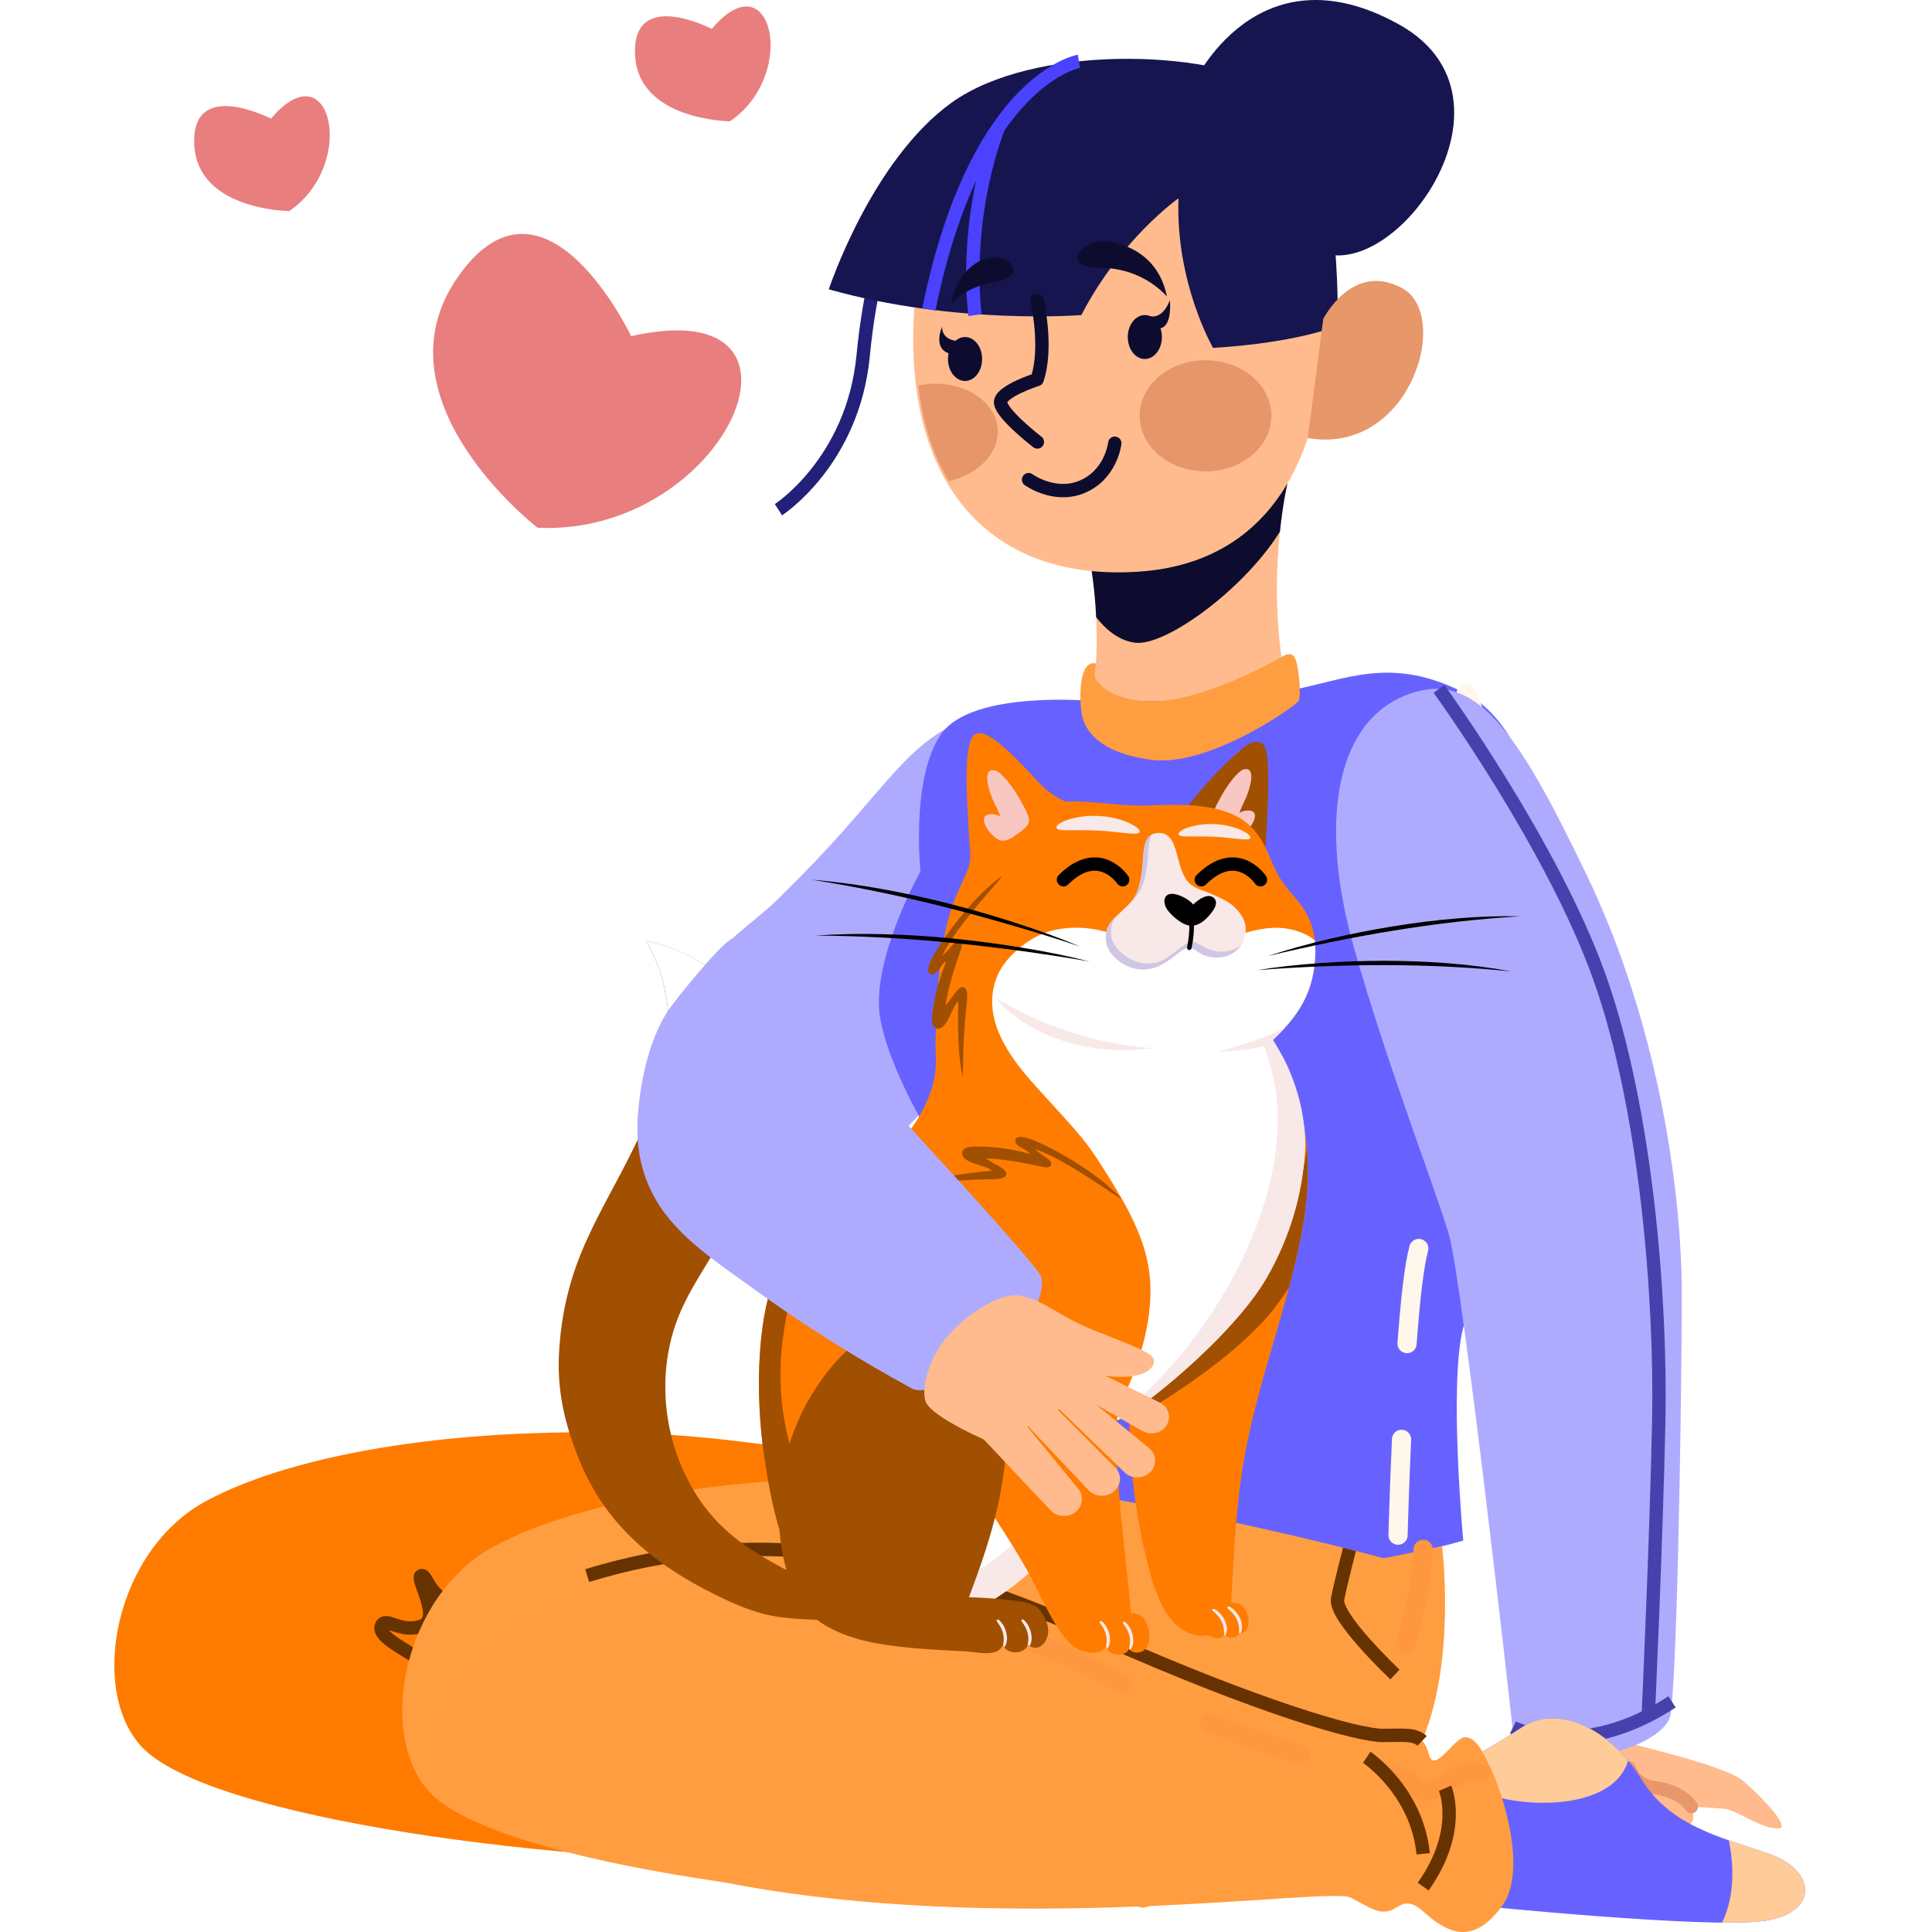 <?xml version="1.0" encoding="UTF-8"?> <svg xmlns="http://www.w3.org/2000/svg" width="169" height="169" viewBox="0 0 169 169" fill="none"><rect x="0" y="0" width="169" height="169" fill="#808080" stroke="none"/><g clip-path="url(#clip0_30_3370)"><rect width="169" height="169" fill="white"></rect><path d="M62.264 2.529C67.475 -3.677 69.887 6.475 63.863 10.61C63.863 10.61 55.766 10.553 55.55 4.739C55.33 -1.072 62.264 2.529 62.264 2.529Z" fill="#E97E7E"></path><path d="M23.706 10.382C28.916 4.177 31.328 14.328 25.305 18.464C25.305 18.464 17.208 18.407 16.991 12.593C16.767 6.782 23.706 10.382 23.706 10.382Z" fill="#E97E7E"></path><path d="M55.208 29.405C73.1 25.357 63.548 46.951 47.024 46.165C47.024 46.165 32.505 34.977 40.07 24.199C47.639 13.417 55.208 29.405 55.208 29.405Z" fill="#E97E7E"></path><path d="M80.144 16.216C80.144 16.216 76.654 19.212 75.504 31.122C74.607 40.389 68.094 44.585 68.094 44.585" stroke="#23207A" stroke-width="1.168" stroke-miterlimit="10"></path><path d="M91.769 76.296C92.871 68.872 89.308 60.699 83.938 63.13C78.694 65.499 76.996 69.928 68.497 78.192C64.657 82.517 47.992 90.329 70.563 103.378C80.452 102.927 90.736 83.273 91.769 76.296Z" fill="#AEABFF"></path><path d="M100.751 136.26C100.751 136.26 102.494 143.377 98.138 150.387C93.782 157.398 88.013 162.495 69.017 162.814C50.024 163.133 18.161 159.202 12.32 152.723C7.74 147.642 10.091 135.553 18.055 131.285C26.018 127.02 40.678 124.68 57.035 125.425C73.392 126.169 95.894 132.348 95.894 132.348L100.751 136.26Z" fill="#FF7B00"></path><path d="M100.751 141.003C100.751 141.003 47.073 139.64 42.281 140.338C37.492 141.033 37.511 137.699 36.869 137.824C36.227 137.95 38.768 141.622 36.857 142.256C34.951 142.891 33.675 141.307 33.356 142.256C33.037 143.206 35.596 144.322 36.865 145.279C38.133 146.236 52.314 144.577 64.103 148.037C75.891 151.496 92.818 156.699 92.818 156.699" stroke="#663200" stroke-width="1.168" stroke-miterlimit="10"></path><path d="M112.619 42.276C112.619 42.276 110.546 50.962 112.619 60.441C112.619 60.441 99.262 70.159 95.495 61.318C95.495 61.318 96.479 56.582 95.495 49.955L112.619 42.276Z" fill="#FFBB8D"></path><path d="M95.495 49.951C95.712 51.398 95.829 52.75 95.886 53.988C96.707 55.044 97.827 56.016 99.262 56.218C101.906 56.59 108.814 51.569 111.958 46.511C112.232 43.901 112.619 42.276 112.619 42.276L95.495 49.951Z" fill="#0D0C2E"></path><path d="M98.469 10.018C87.744 10.329 79.989 16.072 79.882 29.349C79.776 42.626 86.734 50.855 99.585 50.008C112.437 49.158 115.889 37.742 115.783 28.608C115.676 19.471 109.41 9.699 98.469 10.018Z" fill="#FFBB8D"></path><path d="M117.002 28.498C117.002 28.498 113.603 29.975 106.114 30.431C106.114 30.431 102.821 24.78 103.087 17.344C103.087 17.344 98.043 20.891 94.591 27.56C94.591 27.56 83.597 28.441 72.499 25.308C72.499 25.308 76.218 13.998 83.281 8.951C90.345 3.907 105.479 4.276 111.533 7.728C117.587 11.184 117.002 28.498 117.002 28.498Z" fill="#17154F"></path><path d="M94.379 5.366C94.379 5.366 85.397 6.831 81.246 27.062" stroke="#4A42FF" stroke-width="1.168" stroke-miterlimit="10"></path><path d="M85.294 27.564C85.294 27.564 84.162 19.824 87.318 11.176" stroke="#4A42FF" stroke-width="1.168" stroke-miterlimit="10"></path><path d="M90.717 26.268C90.717 26.268 91.674 30.412 90.717 33.199C90.717 33.199 87.691 34.157 87.531 35.11C87.372 36.067 90.744 38.661 90.744 38.661" stroke="#0D0C2E" stroke-width="1.168" stroke-miterlimit="10" stroke-linecap="round" stroke-linejoin="round"></path><path d="M85.909 31.403C85.909 32.463 85.241 33.325 84.417 33.325C83.593 33.325 82.924 32.466 82.924 31.403C82.924 30.343 83.593 29.481 84.417 29.481C85.241 29.481 85.909 30.343 85.909 31.403Z" fill="#0D0C2E"></path><path d="M101.636 29.481C101.636 30.541 100.968 31.403 100.143 31.403C99.319 31.403 98.651 30.545 98.651 29.481C98.651 28.422 99.319 27.56 100.143 27.56C100.968 27.564 101.636 28.422 101.636 29.481Z" fill="#0D0C2E"></path><path d="M89.973 41.957C89.973 41.957 92.126 43.526 94.489 42.648C97.196 41.638 97.515 38.771 97.515 38.771" stroke="#0D0C2E" stroke-width="1.168" stroke-miterlimit="10" stroke-linecap="round" stroke-linejoin="round"></path><path d="M111.214 36.37C111.214 39.055 108.635 41.231 105.452 41.231C102.27 41.231 99.691 39.055 99.691 36.37C99.691 33.685 102.27 31.509 105.452 31.509C108.635 31.509 111.214 33.685 111.214 36.37Z" fill="#CE7345" fill-opacity="0.5"></path><path d="M83.175 26.66C83.175 26.66 84.398 25.068 86.946 24.696C89.495 24.324 88.701 22.831 87.523 22.566C85.89 22.201 83.707 23.633 83.175 26.66Z" fill="#0D0C2E"></path><path d="M102.08 25.949C102.08 25.949 100.064 23.431 96.239 23.431C92.415 23.431 94.698 20.511 97.462 21.202C99.574 21.726 101.496 23.052 102.08 25.949Z" fill="#0D0C2E"></path><path d="M114.389 38.319L115.76 27.909C115.76 27.909 118.278 22.869 122.63 25.209C126.986 27.541 123.405 39.853 114.389 38.319Z" fill="#E79769"></path><path d="M122.634 25.205C118.278 22.869 115.764 27.905 115.764 27.905L115.521 29.755C117.48 28.748 121.548 27.404 124.066 31.787C124.897 29.014 124.491 26.2 122.634 25.205Z" fill="#E79769"></path><path d="M81.305 33.581C80.971 33.603 80.646 33.651 80.327 33.713C80.696 36.942 81.599 39.759 83.004 42.081C85.572 41.509 87.411 39.635 87.274 37.539C87.118 35.149 84.446 33.376 81.305 33.581Z" fill="#CE7345" fill-opacity="0.5"></path><path d="M100.576 27.643C100.576 27.643 101.632 28.05 102.335 26.265C102.335 26.265 102.608 28.783 101.279 28.745C99.95 28.707 100.299 28.547 100.299 28.547L100.576 27.643Z" fill="#0D0C2E"></path><path d="M83.581 29.808C83.581 29.808 82.404 29.709 82.404 28.589C82.404 28.589 81.572 30.419 82.993 30.909C84.417 31.403 83.581 29.808 83.581 29.808Z" fill="#0D0C2E"></path><path d="M104.363 7.382C104.363 7.382 109.885 -4.813 122.387 2.145C134.889 9.106 119.793 27.803 113.778 20.803C107.762 13.808 104.363 7.382 104.363 7.382Z" fill="#17154F"></path><path d="M95.495 61.314C95.495 61.314 85.059 60.357 82.351 64.182C79.643 68.006 80.52 76.209 80.52 76.209C80.52 76.209 76.058 84.173 77.015 89.194C77.972 94.211 82.032 100.424 82.032 100.424C82.032 100.424 77.41 108.152 74.463 114.126C71.516 120.1 69.366 127.191 69.366 127.191C69.366 127.191 78.207 135.872 96.053 137.467C113.895 139.059 127.996 134.76 127.996 134.76C127.996 134.76 126.72 120.977 127.996 116.12C129.272 111.263 135.007 92.145 135.96 84.895C136.917 77.645 134.692 64.026 128.239 60.68C121.643 57.258 117.796 59.484 112.619 60.441C107.443 61.394 99.471 61.406 95.495 61.314Z" fill="#6762FF"></path><path d="M128.239 60.68C128.239 60.68 132.987 70.665 132.295 80.436C131.604 90.208 125.019 103.91 123.853 110.389C122.683 116.868 122.243 136.108 122.243 136.108" stroke="#FFF6EC" stroke-width="1.678" stroke-miterlimit="10" stroke-linecap="round" stroke-linejoin="round" stroke-dasharray="8.39 8.39"></path><path d="M85.298 99.869C85.298 99.869 90.926 96.045 100.751 99.231" stroke="#FFF6EC" stroke-width="1.678" stroke-miterlimit="10" stroke-linecap="round" stroke-linejoin="round"></path><path d="M91.139 99.869C91.139 99.869 97.561 100.188 102.794 104.438" stroke="#FFF6EC" stroke-width="1.678" stroke-miterlimit="10" stroke-linecap="round" stroke-linejoin="round"></path><path d="M93.478 94.454C93.478 94.454 84.417 85.943 85.799 81.591C87.182 77.235 92.1 78.522 93.478 83.942C93.478 83.942 96.346 78.632 100.755 80.223C105.16 81.815 102.08 89.672 93.478 94.454Z" fill="#FF9D41"></path><path d="M95.776 59.267C95.776 59.267 96.76 61.485 101.222 61.33C105.684 61.174 112.099 57.486 112.099 57.486C112.099 57.486 112.862 56.898 113.234 57.486C113.607 58.075 113.865 60.878 113.576 61.337C113.288 61.793 105.749 67.106 100.755 66.468C95.765 65.83 94.861 63.547 94.648 62.59C94.436 61.633 94.227 57.669 95.871 58.033L95.776 59.267Z" fill="#FF9D41"></path><path d="M134.259 152.218C134.259 152.218 133.974 157.941 135.356 158.735C136.739 159.525 142.192 158.534 144.969 159.525C147.745 160.516 148.539 159.525 147.942 158.036C147.942 158.036 149.925 158.135 150.916 158.234C151.907 158.332 154.243 160.117 155.675 159.924C156.559 159.802 154.087 157.113 152.401 155.723C150.715 154.333 141.292 152.214 141.292 152.214C141.292 152.214 134.282 150.661 134.259 152.218Z" fill="#FFBB8D"></path><path d="M147.946 158.036C147.49 157.292 146.309 156.555 144.623 156.354C142.937 156.156 142.519 154.671 142.519 154.671" stroke="#E79769" stroke-width="1.168" stroke-miterlimit="10" stroke-linecap="round" stroke-linejoin="round"></path><path d="M122.79 60.892C128.95 58.291 132.668 63.76 138.828 76.612C144.988 89.463 147.111 103.906 147.111 113.252C147.111 122.599 146.685 148.693 146.047 150.304C145.409 151.914 142.117 153.399 138.824 153.718C135.531 154.037 132.485 153.516 132.379 151.94C132.273 150.364 127.886 111.95 126.758 108.049C125.63 104.149 121.403 93.394 118.43 82.878C115.464 72.362 116.63 63.494 122.79 60.892Z" fill="#AEABFF"></path><path d="M132.345 151.109C132.345 151.109 138.288 154.105 146.26 148.868" stroke="#4642AD" stroke-width="1.168" stroke-miterlimit="10"></path><path d="M125.873 60.258C125.873 60.258 135.751 73.847 139.895 85.426C144.038 97.002 145.31 113.784 145.098 124.3C144.885 134.816 144.182 150.011 144.182 150.011" stroke="#4642AD" stroke-width="1.168" stroke-miterlimit="10"></path><path d="M126.143 135.257C126.143 135.257 127.677 147.349 123.325 154.356C118.969 161.367 113.2 166.463 94.204 166.782C75.211 167.101 43.348 163.171 37.507 156.692C32.927 151.61 35.278 139.522 43.241 135.253C51.205 130.988 65.865 128.649 82.222 129.393C98.579 130.138 121.081 136.317 121.081 136.317L126.143 135.257Z" fill="#FF9D41"></path><path d="M124.491 135.53C124.491 135.53 123.933 161.674 96.969 166.699" stroke="#FF9640" stroke-width="1.678" stroke-miterlimit="10" stroke-linecap="round" stroke-linejoin="round" stroke-dasharray="8.39 8.39"></path><path d="M122.023 146.476C122.023 146.476 116.687 141.451 117.006 139.86C117.325 138.265 118.046 135.53 118.046 135.53" stroke="#663200" stroke-width="1.168" stroke-miterlimit="10"></path><path d="M129.269 166.699C129.269 166.699 149.025 168.697 154.121 168.058C159.218 167.42 158.899 163.596 154.759 162.164C150.616 160.729 146.116 159.776 143.586 155.632C141.057 151.489 136.462 148.902 133.089 151.117C129.721 153.327 127.305 154.519 127.305 154.519L129.269 166.699Z" fill="#6762FF"></path><path d="M154.759 162.164C153.593 161.762 152.397 161.393 151.227 160.983C151.641 163.007 151.808 165.738 150.643 168.18C152.086 168.195 153.297 168.161 154.121 168.058C159.222 167.42 158.903 163.596 154.759 162.164Z" fill="#FFCB99"></path><path d="M142.424 154.014C139.807 150.87 135.995 149.21 133.093 151.117C131.095 152.427 129.44 153.376 128.418 153.935C128.099 154.835 128.141 155.765 129.109 156.43C131.502 158.067 140.932 158.879 142.424 154.014Z" fill="#FFCB99"></path><path d="M51.365 137.824C68.254 132.656 82.271 136.993 96.293 143.206C110.314 149.419 118.756 151.808 120.986 151.808C123.215 151.808 124.491 151.489 124.97 153.403C125.448 155.313 127.199 151.967 128.156 151.967C129.113 151.967 129.751 153.243 130.545 154.994C131.342 156.745 133.731 163.634 131.342 166.801C128.953 169.969 127.039 169.016 125.767 168.218C124.495 167.42 123.663 165.863 122.247 166.801C120.83 167.739 120.032 166.942 118.122 165.985C116.212 165.028 87.941 169.513 63.282 164.64C38.623 159.772 35.741 158.161 37.184 151.318C38.62 144.478 47.514 139.002 51.365 137.824Z" fill="#FF9D40"></path><path d="M57.908 136.26C57.908 136.26 81.796 138.903 95.495 145.914C109.197 152.924 117.993 154.804 121.16 155.138C124.332 155.473 123.735 157.387 125.627 156.43C127.518 155.473 128.798 153.722 131.107 156.43" stroke="#FF9640" stroke-width="1.678" stroke-miterlimit="10" stroke-linecap="round" stroke-linejoin="round" stroke-dasharray="8.39 8.39"></path><path d="M51.365 137.824C68.254 132.656 82.271 136.993 96.293 143.206C110.314 149.419 118.756 151.808 120.986 151.808C122.607 151.808 123.724 151.641 124.396 152.283" stroke="#663200" stroke-width="1.168" stroke-miterlimit="10"></path><path d="M126.405 156.426C126.405 156.426 127.996 160.091 124.491 165.028" stroke="#663200" stroke-width="1.168" stroke-miterlimit="10"></path><path d="M119.554 153.718C119.554 153.718 123.948 156.661 124.491 162.16" stroke="#663200" stroke-width="1.168" stroke-miterlimit="10"></path><path fill-rule="evenodd" clip-rule="evenodd" d="M109.068 73.619C107.454 72.594 105.696 71.633 103.561 70.98C103.63 70.82 103.77 70.68 103.881 70.543C105.248 68.834 106.812 67.038 108.51 65.621C108.867 65.321 109.539 64.706 110.265 64.953C110.739 65.116 110.846 66.005 110.899 66.738C111.001 68.196 110.903 69.844 110.853 71.405C110.827 72.222 110.705 74.28 110.606 74.922C110.565 75.191 109.604 73.961 109.068 73.619Z" fill="#A14F00"></path><path fill-rule="evenodd" clip-rule="evenodd" d="M108.411 71.094C108.764 70.167 109.133 69.685 109.372 68.61C109.471 68.173 109.657 67.064 108.768 67.307C108.506 67.379 108.058 67.862 107.826 68.147C107.287 68.819 106.907 69.46 106.493 70.266C106.334 70.573 106.022 71.234 106.057 71.504C106.11 71.929 106.691 72.335 107.017 72.548C107.367 72.78 107.792 73.148 108.366 73.084C108.92 73.019 109.934 71.815 109.759 71.219C109.63 70.775 108.897 70.835 108.411 71.094Z" fill="#F8C7C1"></path><path fill-rule="evenodd" clip-rule="evenodd" d="M80.543 141.679C80.414 141.531 80.63 141.47 80.672 141.409C82.351 139.055 83.942 136.127 84.895 132.728C85.142 131.85 85.378 130.909 85.587 129.917C85.655 129.587 85.647 129.196 85.754 128.919C85.906 128.527 86.487 128 86.988 127.65C87.501 127.293 88.078 127.008 88.511 126.765C90.645 125.573 92.533 124.525 94.492 123.176C95.335 122.595 96.444 121.699 97.576 121.502C98.602 121.323 97.933 123.135 97.69 124.259C97.238 126.37 97.014 127.646 96.243 129.23C94.063 133.692 91.029 137.205 87.341 139.643C85.484 140.874 83.266 141.953 80.543 141.679Z" fill="white"></path><path d="M97.572 121.502C97.113 121.581 96.657 121.779 96.22 122.022C95.806 123.97 95.571 125.204 94.83 126.716C92.65 131.178 89.616 134.691 85.928 137.129C84.846 137.843 83.642 138.508 82.286 138.884C81.77 139.784 81.223 140.631 80.668 141.409C80.627 141.47 80.406 141.531 80.539 141.679C83.266 141.949 85.48 140.874 87.337 139.643C91.025 137.205 94.059 133.692 96.239 129.23C97.014 127.646 97.234 126.37 97.686 124.259C97.929 123.135 98.598 121.323 97.572 121.502Z" fill="#F8E8E7"></path><path fill-rule="evenodd" clip-rule="evenodd" d="M72.473 141.725C70.437 141.649 68.599 141.622 66.947 141.212C65.36 140.817 63.932 140.16 62.629 139.522C57.293 136.902 53.032 133.411 50.75 127.897C49.606 125.136 48.71 122.098 48.896 118.444C49.094 114.59 49.967 111.502 51.236 108.657C52.459 105.915 53.959 103.413 55.269 100.747C56.598 98.043 57.958 95.289 58.433 91.871C58.706 89.904 58.463 88.168 58.151 86.626C57.992 85.829 57.813 85.085 57.532 84.394C57.267 83.729 56.913 83.121 56.621 82.464C56.598 82.415 56.446 82.4 56.583 82.324C59.731 82.996 61.968 84.348 63.814 86.228C65.626 88.073 67.05 90.269 67.391 93.387C67.745 96.645 66.841 100.131 65.808 102.756C64.729 105.49 63.427 107.898 62.078 110.135C60.612 112.562 59.215 114.681 58.566 117.753C57.859 121.088 58.227 124.426 59.181 127.145C60.107 129.781 61.509 132.006 63.381 133.738C65.253 135.47 67.581 136.734 70.133 138.033C70.787 139.108 71.535 140.251 72.26 141.307C72.351 141.425 72.492 141.561 72.473 141.725Z" fill="#A14F00"></path><path d="M58.265 94.378C58.543 94.382 58.824 93.592 58.919 93.311C59.382 91.902 59.534 90.371 59.83 88.955C60.453 90.55 60.939 92.365 61.349 94.218C61.429 94.579 61.6 95.87 61.949 95.901C62.496 95.946 62.435 94.066 62.435 93.588C62.435 91.51 61.812 89.65 61.49 87.895C62.77 89.015 63.647 90.603 64.524 92.179C64.699 92.494 65.117 93.588 65.648 93.523C66.032 93.474 66.047 92.912 66.024 92.441C65.956 91.002 65.47 89.98 65.151 88.909C65.626 89.171 65.869 89.638 66.415 89.836C65.762 88.45 64.858 87.28 63.822 86.228C61.976 84.348 59.739 82.992 56.591 82.324C56.458 82.4 56.61 82.415 56.629 82.464C56.917 83.117 57.27 83.729 57.54 84.394C57.817 85.085 58 85.829 58.159 86.626C58.471 88.168 58.714 89.904 58.44 91.871C58.33 92.661 58.17 93.417 57.977 94.142C58.064 94.275 58.167 94.378 58.265 94.378Z" fill="white"></path><path fill-rule="evenodd" clip-rule="evenodd" d="M111.241 91.058C112.353 92.38 113.029 94.055 113.515 95.901C114.002 97.75 114.347 99.809 114.393 102C114.442 104.279 114.134 106.576 113.679 108.752C112.357 115.03 110.337 120.112 109.049 126.45C108.195 130.662 107.94 135.276 107.697 140.19C108.028 140.194 108.24 140.213 108.514 140.369C109.357 140.851 109.596 142.891 108.4 142.849C108.267 143.339 107.325 143.399 107.074 142.955C107.033 143.134 106.866 143.267 106.588 143.305C106.167 143.362 105.939 143.103 105.681 143.061C105.343 143.005 105.282 143.126 104.887 143.073C103.106 142.834 102.084 141.447 101.423 139.959C100.744 138.424 100.333 136.628 99.98 135.022C99.16 131.288 98.791 127.384 98.776 123.674C98.48 123.75 98.005 124.042 97.69 124.259C97.576 130.354 98.45 135.557 98.932 141.113C99.274 141.109 99.452 141.155 99.703 141.292C100.778 141.877 100.911 144.368 99.627 144.546C99.228 144.603 98.94 144.47 98.772 144.227C98.431 145.025 96.904 144.854 96.767 143.984C96.334 144.854 94.823 144.634 94.052 144.121C93.182 143.54 92.309 142.097 91.777 141.113C91.147 139.951 90.611 138.724 90.026 137.672C88.667 135.227 87.277 133.176 86.001 131.224C85.23 134.657 84.535 137.904 82.818 140.418C82.279 141.208 81.508 142.006 80.703 142.283C80.019 142.518 79.229 142.477 78.492 142.442C76.096 142.332 73.57 142.112 72.139 141.106C71.246 140.479 70.521 139.431 69.989 138.333C69.45 137.224 68.937 136.024 68.557 134.957C67.737 132.637 67.213 130.005 66.807 127.115C66.233 123.066 66.15 117.647 67.186 113.553C68.185 109.611 70.376 106.705 72.982 104.355C74.319 103.151 75.735 102.247 77.182 101.176C78.61 100.12 79.719 98.992 80.642 97.226C81.219 96.125 81.762 94.853 81.85 93.39C81.899 92.581 81.815 91.738 81.838 90.914C81.952 86.759 82.191 82.286 83.369 79.065C83.589 78.461 83.881 77.835 84.151 77.223C84.444 76.566 84.781 75.924 84.846 75.286C84.926 74.55 84.793 73.646 84.747 72.757C84.656 71.071 84.538 69.517 84.55 67.702C84.557 66.582 84.671 64.664 85.268 64.246C86.494 63.384 89.935 67.546 91.306 68.891C91.587 69.168 92.912 70.121 93.281 70.11C95.654 70.034 98.302 70.57 100.557 70.456C103.467 70.311 106.395 70.353 108.438 71.549C109.425 72.127 110.139 73.038 110.606 73.953C111.115 74.948 111.442 76.023 112.057 76.965C112.703 77.952 113.447 78.587 114.036 79.498C114.594 80.356 115.031 81.435 115.054 82.901C115.122 86.885 113.36 89.08 111.241 91.058Z" fill="#FF7C00"></path><path d="M108.643 142.215C108.601 141.52 108.081 140.813 107.583 140.555C107.492 140.517 107.416 140.509 107.382 140.578C107.352 140.638 107.386 140.684 107.435 140.733C107.861 141.083 108.252 141.558 108.351 142.146C108.389 142.355 108.404 142.594 108.392 142.864C108.392 142.864 108.392 142.86 108.396 142.86C108.438 142.86 108.48 142.86 108.521 142.856C108.62 142.648 108.654 142.366 108.643 142.215Z" fill="#F8E8E7"></path><path d="M107.321 142.423C107.28 141.728 106.759 141.022 106.262 140.764C106.171 140.726 106.095 140.718 106.06 140.783C106.03 140.844 106.064 140.889 106.114 140.939C106.539 141.288 106.93 141.763 107.029 142.351C107.059 142.534 107.078 142.735 107.074 142.963C107.101 143.012 107.139 143.054 107.181 143.088C107.291 142.887 107.329 142.583 107.321 142.423Z" fill="#F8E8E7"></path><path d="M98.454 141.918C98.374 141.861 98.302 141.835 98.252 141.892C98.21 141.941 98.233 141.994 98.271 142.055C98.609 142.488 98.879 143.042 98.848 143.635C98.837 143.825 98.811 144.034 98.75 144.262C98.757 144.25 98.765 144.239 98.769 144.224C98.799 144.265 98.829 144.303 98.867 144.337C99 144.167 99.091 143.916 99.114 143.768C99.228 143.084 98.883 142.283 98.454 141.918Z" fill="#F8E8E7"></path><path d="M96.414 141.854C96.331 141.797 96.262 141.77 96.213 141.827C96.171 141.877 96.194 141.93 96.228 141.991C96.566 142.424 96.836 142.978 96.805 143.57C96.798 143.703 96.782 143.844 96.752 143.996C96.756 143.992 96.76 143.984 96.76 143.981C96.775 144.076 96.809 144.159 96.855 144.235C96.972 144.064 97.052 143.84 97.071 143.707C97.189 143.024 96.843 142.222 96.414 141.854Z" fill="#F8E8E7"></path><path d="M75.39 102.467C74.566 103.056 73.76 103.656 72.982 104.358C70.376 106.709 68.185 109.611 67.186 113.557C66.15 117.647 66.237 123.07 66.807 127.118C67.217 130.009 67.737 132.644 68.557 134.961C68.937 136.032 69.45 137.228 69.989 138.337C70.521 139.435 71.25 140.483 72.139 141.109C72.659 141.478 73.331 141.74 74.087 141.93C76.4 142.051 78.716 142.15 81.033 142.142C81.067 142.127 81.098 142.108 81.132 142.089C58.478 126.203 71.934 104.628 75.39 102.467Z" fill="#A14F00"></path><path fill-rule="evenodd" clip-rule="evenodd" d="M86.069 114.836C85.871 115.155 85.252 115.098 84.816 115.205C85.188 115.554 85.697 115.778 86.141 116.109C87.011 116.754 87.793 117.506 88.481 118.425C88.8 118.854 89.267 119.333 89.206 119.952C88.83 120.039 88.503 119.777 88.207 119.618C87.884 119.443 87.581 119.265 87.246 119.135C87.729 120.21 88.556 121.167 88.621 122.534C88.393 122.671 88.184 122.515 88.025 122.42C88.446 129.53 86.642 134.657 84.759 139.716C85.799 139.746 86.783 139.807 87.907 139.924C88.891 140.031 89.981 140.111 90.638 140.551C91.128 140.878 91.701 141.865 91.694 142.697C91.686 143.627 90.839 144.618 89.901 143.878C89.631 144.767 87.991 144.763 87.744 143.855C87.28 145.025 85.549 144.501 84.349 144.444C81.519 144.307 78.477 144.148 75.967 143.604C74.049 143.191 72.078 142.363 70.825 141.155C70.198 140.547 69.731 139.693 69.313 138.743C68.523 136.947 68.102 134.627 68.144 132.048C68.216 127.551 69.723 123.678 71.85 120.708C73.954 117.772 76.966 115.227 81.291 114.476C82.408 114.282 83.737 114.335 84.721 114.476C85.18 114.54 85.746 114.468 86.069 114.836Z" fill="#A14F00"></path><path d="M89.563 141.709C89.479 141.652 89.411 141.626 89.362 141.683C89.32 141.732 89.343 141.785 89.377 141.846C89.715 142.279 89.984 142.834 89.954 143.426C89.947 143.57 89.927 143.73 89.889 143.897C89.893 143.889 89.897 143.886 89.897 143.878C89.954 143.924 90.007 143.958 90.064 143.992C90.144 143.84 90.201 143.673 90.22 143.567C90.338 142.879 89.992 142.074 89.563 141.709Z" fill="#F8E8E7"></path><path d="M87.406 141.725C87.322 141.668 87.254 141.641 87.204 141.698C87.163 141.748 87.186 141.801 87.22 141.862C87.558 142.295 87.827 142.849 87.797 143.442C87.789 143.571 87.774 143.711 87.748 143.859C87.77 143.947 87.812 144.023 87.862 144.095C87.972 143.928 88.048 143.711 88.067 143.582C88.18 142.895 87.835 142.093 87.406 141.725Z" fill="#F8E8E7"></path><path d="M111.241 91.058C113.364 89.084 115.122 86.885 115.057 82.905C115.054 82.681 115.038 82.472 115.016 82.263C114.229 81.591 112.847 81.12 111.476 81.158C109.756 81.211 108.191 81.853 106.6 82.282C105.016 82.711 103.254 82.836 101.264 82.555C99.441 82.301 97.872 81.754 96.186 81.374C94.367 80.964 92.419 81.131 91.029 81.75C89.593 82.392 87.983 83.77 87.318 85.183C87.091 85.669 86.867 86.395 86.806 87.128C86.642 89.106 87.523 90.891 88.378 92.209C89.331 93.679 90.417 94.807 91.443 95.946C92.533 97.158 93.634 98.312 94.652 99.554C95.654 100.773 96.509 102.186 97.379 103.595C98.248 105 99.061 106.474 99.673 108.027C100.333 109.698 100.732 111.509 100.618 113.674C100.451 116.88 99.395 119.637 98.4 121.999C98.058 122.808 97.903 123.476 97.686 124.255C97.998 124.038 98.469 123.75 98.765 123.67C101.647 121.824 108.275 116.219 110.861 111.677C112.429 108.919 113.762 105.433 114.1 101.385C114.176 100.481 114.172 99.619 114.112 98.798C113.96 97.784 113.751 96.812 113.512 95.897C113.029 94.055 112.353 92.376 111.241 91.058Z" fill="white"></path><path fill-rule="evenodd" clip-rule="evenodd" d="M86.255 101.328C86.536 101.556 86.844 101.7 87.235 101.928C87.516 102.095 88.059 102.349 88.021 102.703C87.968 103.223 86.863 103.143 86.255 103.162C84.725 103.211 83.471 103.257 82.112 103.409C81.421 103.485 80.779 103.534 80.22 103.633C81.644 103.003 84.69 102.592 86.752 102.41C86.392 101.913 83.965 101.787 84.178 100.762C84.288 100.23 85.268 100.291 85.807 100.295C87.318 100.306 88.876 100.614 90.041 100.925C90.045 100.576 88.75 100.355 88.819 99.763C88.879 99.216 89.795 99.528 90.155 99.649C91.522 100.109 95.905 102.421 98.097 104.875C97.77 104.791 93.277 101.434 90.611 100.542C90.573 100.53 90.569 100.492 90.52 100.492C90.736 100.728 90.976 100.88 91.314 101.13C91.526 101.286 92.016 101.54 91.963 101.852C91.887 102.311 91.162 102.061 90.763 101.973C89.434 101.685 87.626 101.373 86.255 101.328Z" fill="#A14F00"></path><path fill-rule="evenodd" clip-rule="evenodd" d="M82.697 87.944C82.959 87.694 83.137 87.405 83.41 87.048C83.608 86.79 83.927 86.285 84.276 86.361C84.785 86.478 84.573 87.564 84.516 88.172C84.375 89.699 84.273 90.945 84.254 92.312C84.246 93.007 84.216 93.649 84.246 94.218C83.794 92.726 83.756 89.653 83.828 87.587C83.293 87.883 82.871 90.276 81.88 89.942C81.367 89.771 81.546 88.803 81.614 88.267C81.808 86.767 82.305 85.263 82.757 84.143C82.412 84.097 82.032 85.354 81.451 85.218C80.915 85.088 81.337 84.222 81.5 83.877C82.123 82.578 84.956 78.511 87.656 76.631C87.535 76.942 83.653 80.994 82.446 83.531C82.431 83.566 82.393 83.569 82.385 83.615C82.647 83.429 82.826 83.209 83.114 82.905C83.296 82.711 83.608 82.255 83.908 82.346C84.356 82.479 84.018 83.167 83.881 83.55C83.437 84.834 82.909 86.588 82.697 87.944Z" fill="#A14F00"></path><path d="M111.522 114.373C111.939 113.822 112.353 113.234 112.752 112.611C113.083 111.361 113.394 110.085 113.675 108.752C114.134 106.576 114.438 104.279 114.389 102C114.378 101.449 114.347 100.902 114.298 100.371C113.743 105.494 111.294 109.952 109.133 113.181C108.297 114.43 107.329 115.638 106.364 116.766C104.427 119.033 102.236 121.046 99.98 122.751C99.642 123.005 99.221 123.34 98.772 123.685C98.772 123.868 98.78 124.054 98.78 124.24C102.213 122.447 108.616 118.194 111.522 114.373Z" fill="#A14F00"></path><path d="M109.946 91.647C110.435 91.545 110.937 91.427 111.408 91.279C111.351 91.207 111.298 91.131 111.237 91.062C111.605 90.721 111.962 90.367 112.3 90.003C110.534 90.804 108.628 91.45 106.622 91.981C107.754 91.928 108.905 91.86 109.946 91.647Z" fill="#F8E8E7"></path><path d="M110.417 91.017C110.903 92.494 111.446 93.987 111.643 95.715C112.3 101.525 110.242 106.948 108.339 110.822C107.675 112.174 106.877 113.5 106.072 114.741C104.454 117.244 102.548 119.53 100.538 121.52C99.775 122.276 98.51 123.628 97.69 124.262C99.384 123.689 107.857 116.967 110.865 111.684C112.433 108.927 113.766 105.441 114.104 101.392C114.45 97.211 113.052 93.611 111.347 90.963C111.343 90.96 110.599 90.91 110.417 91.017Z" fill="#F8E8E7"></path><path fill-rule="evenodd" clip-rule="evenodd" d="M100.888 91.681C100.888 91.681 94.086 91.56 87.11 87.299C87.11 87.299 91.352 92.885 100.888 91.681Z" fill="#F8E8E7"></path><path fill-rule="evenodd" clip-rule="evenodd" d="M87.516 71.416C87.129 70.437 86.73 69.928 86.46 68.792C86.35 68.329 86.133 67.155 87.083 67.402C87.364 67.474 87.846 67.979 88.093 68.279C88.674 68.986 89.088 69.662 89.536 70.509C89.707 70.832 90.053 71.53 90.019 71.819C89.969 72.271 89.358 72.708 89.012 72.943C88.644 73.194 88.2 73.593 87.592 73.528C87.003 73.467 85.909 72.206 86.088 71.568C86.221 71.097 86.999 71.147 87.516 71.416Z" fill="#F8C7C1"></path><path fill-rule="evenodd" clip-rule="evenodd" d="M101.146 72.875C102.532 72.692 102.764 74.064 103.087 75.229C103.311 76.034 103.562 76.95 104.268 77.451C104.735 77.781 105.43 77.96 106.004 78.211C106.604 78.477 107.185 78.727 107.64 79.061C108.096 79.403 108.939 80.208 108.97 81.192C109.03 83.121 107.169 84.268 105.297 83.546C104.834 83.368 104.446 82.931 104.036 82.905C103.615 82.878 103.102 83.368 102.65 83.698C101.856 84.279 101.036 84.879 99.714 84.796C99.019 84.75 98.359 84.443 97.835 84.029C97.288 83.596 96.551 82.886 96.76 81.621C96.9 80.766 97.394 80.406 97.903 79.904C98.4 79.415 98.959 78.97 99.274 78.439C99.642 77.812 99.874 76.631 99.942 75.689C100.041 74.458 100.011 73.023 101.146 72.875Z" fill="#F8E8E7"></path><path d="M100.398 75.176C100.455 74.413 100.466 73.577 100.736 73.011C100.018 73.425 100.03 74.629 99.946 75.689C99.874 76.631 99.646 77.812 99.278 78.439C99.236 78.507 99.194 78.575 99.145 78.64C99.373 78.412 99.578 78.176 99.73 77.922C100.098 77.299 100.326 76.118 100.398 75.176Z" fill="#CFC6E5"></path><path d="M105.749 83.034C105.286 82.855 104.712 82.403 104.298 82.373C103.877 82.346 103.364 82.836 102.916 83.167C102.122 83.748 101.488 84.367 100.17 84.279C99.475 84.234 98.814 83.926 98.29 83.512C97.743 83.079 97.007 82.369 97.215 81.105C97.276 80.74 97.401 80.466 97.565 80.231C97.189 80.592 96.87 80.96 96.763 81.617C96.555 82.878 97.291 83.588 97.838 84.025C98.362 84.439 99.023 84.75 99.718 84.792C101.036 84.876 101.86 84.279 102.654 83.695C103.102 83.364 103.615 82.874 104.04 82.901C104.45 82.927 104.838 83.36 105.301 83.543C106.63 84.055 107.952 83.626 108.586 82.647C107.88 83.25 106.816 83.444 105.749 83.034Z" fill="#CFC6E5"></path><path fill-rule="evenodd" clip-rule="evenodd" d="M106.247 78.617C106.634 79.088 106.015 79.829 105.639 80.227C105.255 80.634 104.678 81.078 104.002 80.96C103.258 80.831 102.259 79.901 101.993 79.388C101.887 79.187 101.811 78.822 101.89 78.59C102.228 77.63 104.032 78.628 104.374 79.126C104.838 78.663 105.753 78.021 106.247 78.617Z" fill="black"></path><path d="M104.025 83.106C104.013 83.106 104.006 83.102 103.994 83.102C103.888 83.079 103.816 82.973 103.839 82.867C104.116 81.534 104.021 80.588 104.021 80.577C104.01 80.466 104.089 80.368 104.2 80.356C104.31 80.345 104.408 80.425 104.42 80.535C104.424 80.577 104.522 81.549 104.23 82.947C104.211 83.045 104.124 83.11 104.025 83.106Z" fill="black"></path><path d="M98.203 76.954C98.203 76.954 96.144 73.866 93.026 76.954" stroke="black" stroke-width="1.168" stroke-miterlimit="10" stroke-linecap="round" stroke-linejoin="round"></path><path d="M110.257 76.954C110.257 76.954 108.199 73.866 105.081 76.954" stroke="black" stroke-width="1.168" stroke-miterlimit="10" stroke-linecap="round" stroke-linejoin="round"></path><path d="M99.695 72.746C99.673 73.156 98.058 72.757 96.046 72.654C94.033 72.552 92.385 72.784 92.404 72.37C92.427 71.956 94.097 71.268 96.11 71.375C98.123 71.477 99.714 72.335 99.695 72.746Z" fill="#F8E8E7"></path><path d="M109.387 73.273C109.368 73.63 107.975 73.285 106.235 73.194C104.496 73.103 103.072 73.304 103.091 72.947C103.11 72.59 104.553 71.998 106.292 72.089C108.031 72.18 109.406 72.92 109.387 73.273Z" fill="#F8E8E7"></path><path d="M110.887 83.638C112.676 83.045 114.492 82.555 116.314 82.126C118.141 81.697 119.979 81.336 121.829 81.032C123.678 80.736 125.532 80.497 127.396 80.341C129.257 80.182 131.126 80.113 132.99 80.151C131.13 80.261 129.272 80.432 127.419 80.637C125.57 80.85 123.72 81.105 121.878 81.408C120.036 81.705 118.202 82.046 116.368 82.419C115.452 82.605 114.537 82.798 113.626 83.003C112.71 83.197 111.799 83.417 110.887 83.638Z" fill="black"></path><path d="M109.976 84.864C111.814 84.564 113.667 84.371 115.524 84.242C117.382 84.109 119.239 84.048 121.1 84.044C122.957 84.048 124.818 84.112 126.671 84.26C128.524 84.405 130.37 84.636 132.201 84.975C130.355 84.785 128.505 84.652 126.652 84.557C124.802 84.469 122.949 84.424 121.096 84.424C119.243 84.42 117.389 84.462 115.536 84.534C114.609 84.572 113.683 84.618 112.756 84.671C111.829 84.72 110.903 84.792 109.976 84.864Z" fill="black"></path><path d="M94.462 82.791C93.505 82.472 92.544 82.156 91.579 81.864C90.619 81.564 89.65 81.272 88.682 80.991C86.745 80.425 84.804 79.889 82.848 79.395C80.896 78.898 78.929 78.446 76.958 78.036C74.983 77.63 73.001 77.265 71.003 76.954C73.016 77.117 75.025 77.386 77.015 77.743C79.005 78.097 80.984 78.533 82.943 79.027C84.903 79.528 86.847 80.083 88.769 80.706C90.695 81.329 92.601 82.008 94.462 82.791Z" fill="black"></path><path d="M95.313 84.109C94.322 83.938 93.33 83.767 92.335 83.622C91.344 83.467 90.349 83.326 89.354 83.189C87.364 82.92 85.37 82.677 83.373 82.483C81.375 82.282 79.374 82.13 77.368 82.02C75.363 81.913 73.354 81.849 71.341 81.838C73.35 81.697 75.367 81.663 77.38 81.72C79.392 81.769 81.405 81.906 83.41 82.103C85.416 82.305 87.413 82.567 89.4 82.897C91.386 83.22 93.361 83.611 95.313 84.109Z" fill="black"></path><path d="M58.767 87.948C60.29 85.947 63.848 81.659 64.262 82.103C64.262 82.103 90.691 110.253 91.071 111.688C91.447 113.124 90.315 115.983 86.346 119.06C83.688 121.122 80.752 121.999 79.746 121.448C74.987 118.847 70.376 115.972 65.99 112.786C63.373 110.883 60.609 109.117 58.531 106.61C56.503 104.165 55.618 101.256 55.767 98.077C55.922 94.864 56.792 90.542 58.767 87.948Z" fill="#AEABFF"></path><path d="M86.908 126.29C86.908 126.29 81.265 123.947 80.927 122.489C80.593 121.034 81.436 118.672 82.746 117.047C84.056 115.421 87.258 112.956 89.293 113.351C91.329 113.746 92.666 115.133 95.4 116.249C98.135 117.366 100.618 118.201 100.895 118.832C101.177 119.462 100.326 120.879 96.501 120.313C96.501 120.313 96.232 119.754 95.924 120.89C95.624 122.026 86.908 126.29 86.908 126.29Z" fill="#FFBB8D"></path><path d="M102.084 124.619C101.689 125.318 100.763 125.588 100.011 125.219L92.332 120.841L93.497 118.775L101.442 122.683C102.191 123.051 102.479 123.917 102.084 124.619Z" fill="#FFBB8D"></path><path d="M100.69 128.695C100.144 129.317 99.16 129.412 98.492 128.903L91.69 122.337L93.201 120.666L100.516 126.678C101.142 127.194 101.218 128.087 100.69 128.695Z" fill="#FFBB8D"></path><path d="M94.037 132.295C93.349 132.792 92.362 132.678 91.826 132.037L85.473 125.299L88.845 123.556L94.363 130.293C94.842 130.935 94.698 131.816 94.037 132.295Z" fill="#FFBB8D"></path><path d="M97.367 130.521C96.71 131.007 95.765 130.928 95.21 130.339L88.655 123.408L91.788 122.576L97.629 128.451C98.169 129.093 98.051 130.016 97.367 130.521Z" fill="#FFBB8D"></path></g><defs><clipPath id="clip0_30_3370"><rect width="169" height="169" fill="white"></rect></clipPath></defs></svg> 